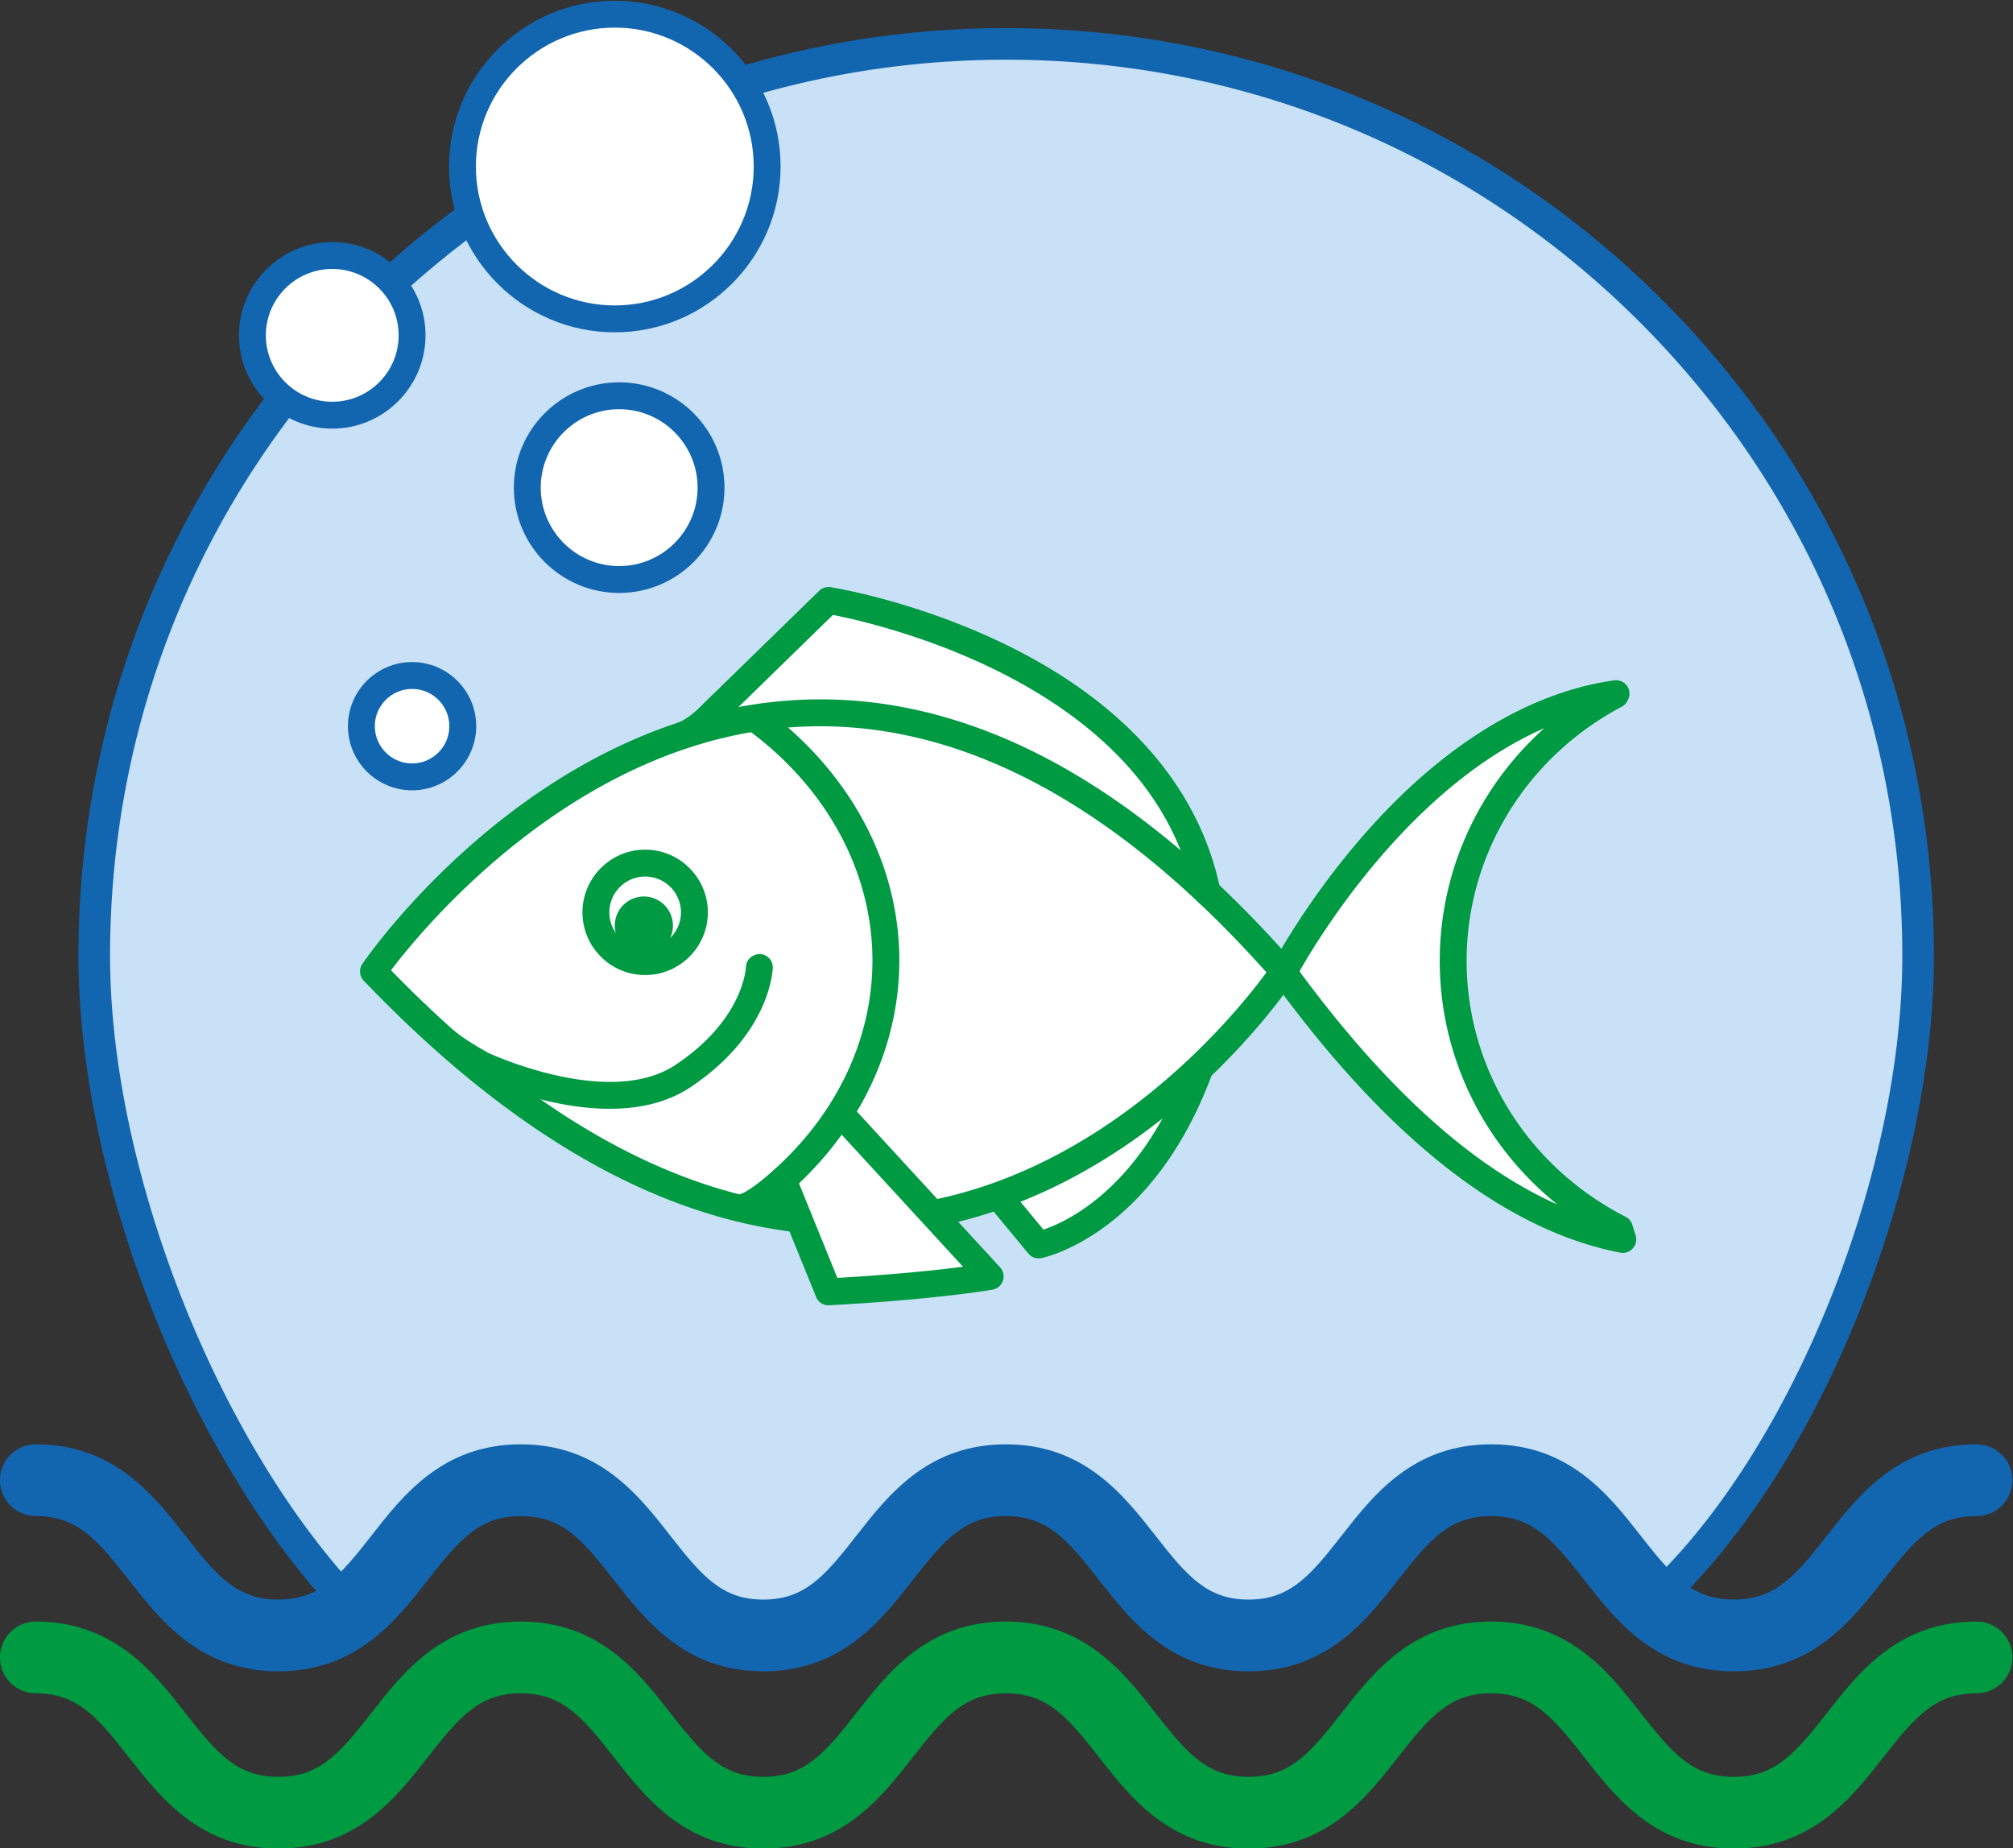 <svg xmlns="http://www.w3.org/2000/svg" width="849.387" height="779.873"><rect width="100%" height="100%" fill="#333333" stroke="none"/><defs><clipPath clipPathUnits="userSpaceOnUse" id="a"><path d="M0 1000.28h812.402V0H0z"/></clipPath></defs><g clip-path="url(#a)" transform="matrix(1.333 0 0 -1.333 -116.907 1236.008)"><path d="M200 417.666c-47.333 48.667-82.461 137.023-82.461 207.009 0 159.425 129.239 288.662 288.662 288.662 159.424 0 288.662-129.237 288.662-288.662 0-70.007-35.362-160.508-84.029-204.675 2.223 2.017-42.322 37.585-49.835 39-23 4.333-56.666-50.333-78.666-50-22.997.348-52 48-76.132 50.333-13.839 1.338-63.868-52-80.201-52-4.757 0-57.5 54.167-73.667 53L223 445z" fill="#c8e1f6"/><path d="M252.863 465.352c11.888 0 32.425-17.154 58.038-39.58 6.29-5.508 13.355-11.692 15.94-13.367 7.145 1.125 24.724 15.344 37.7 25.842 20.013 16.189 32.707 26.11 41.13 26.11.346 0 .687-.016 1.012-.047 13.617-1.316 27.525-14.28 40.975-26.816 12.315-11.48 25.048-23.347 34.75-23.495l.125-.001c8.413 0 21.537 12.26 33.115 23.076 14.96 13.972 29.09 27.17 42.675 27.17 1.224 0 2.436-.111 3.602-.33 5.308-1 18.89-10.976 29.35-19.17 10.952-8.578 16.923-13.893 20.217-17.254 44.263 43.277 78.37 128.483 78.37 197.186 0 75.769-29.504 147.003-83.082 200.579-53.576 53.577-124.81 83.083-200.58 83.083-75.768 0-147.001-29.506-200.578-83.083-53.576-53.576-83.083-124.81-83.083-200.58 0-66.631 32.944-151.202 77.246-199.5l19.39 23.044c.419.499.932.91 1.509 1.212l29.333 15.334a5.022 5.022 0 001.957.556c.29.02.585.03.889.03M326 402.334c-3.271 0-6.024 2.202-21.686 15.915-13.438 11.766-41.065 35.955-50.792 37.065l-27.331-14.287-22.365-26.578a5.003 5.003 0 00-3.646-1.78c-1.426-.036-2.78.499-3.764 1.512-23.326 23.985-44.65 58.484-60.042 97.147-15.37 38.608-23.835 78.863-23.835 113.349 0 78.44 30.547 152.185 86.012 207.65 55.465 55.466 129.21 86.012 207.65 86.012s152.186-30.546 207.65-86.011c55.467-55.466 86.012-129.211 86.012-207.651 0-34.982-8.57-75.433-24.128-113.903-15.918-39.354-37.774-72.906-61.54-94.475l-.001-.001a5.004 5.004 0 00-8.221 2.53c-5.12 6.27-39.61 33.569-45.97 35.275a9.531 9.531 0 01-1.68.143c-9.641 0-23.565-13.005-35.85-24.48-14.184-13.25-27.583-25.766-39.94-25.767l-.275.003c-13.554.205-27.088 12.82-41.418 26.177-12.23 11.4-24.877 23.189-35.12 24.179-5.361 0-22.428-13.805-34.89-23.885-21.643-17.508-35.461-28.14-44.83-28.14" fill="#1266b0"/><path d="M636.532 398.21c-24.747 0-37.288 16.046-47.364 28.938-10.09 12.908-16.434 20.211-29.47 20.211-13.02 0-19.36-7.303-29.44-20.208-10.074-12.895-22.608-28.941-47.343-28.941-24.738 0-37.274 16.046-47.35 28.938-10.083 12.908-16.426 20.211-29.455 20.211-13.02 0-19.36-7.303-29.44-20.211-10.073-12.892-22.603-28.938-47.339-28.938-24.732 0-37.262 16.049-47.33 28.941-10.08 12.909-16.415 20.208-29.43 20.208s-19.35-7.303-29.43-20.208c-10.068-12.895-22.599-28.941-47.327-28.941-24.735 0-37.265 16.046-47.338 28.938-10.08 12.908-16.419 20.211-29.44 20.211-6.274 0-11.356 5.082-11.356 11.355 0 6.272 5.082 11.355 11.355 11.355 24.736 0 37.267-16.046 47.34-28.942 10.078-12.903 16.418-20.207 29.44-20.207 13.014 0 19.35 7.304 29.43 20.207 10.067 12.896 22.598 28.942 47.326 28.942s37.258-16.046 47.327-28.942c10.08-12.903 16.415-20.207 29.433-20.207 13.022 0 19.361 7.304 29.441 20.207 10.073 12.896 22.603 28.942 47.338 28.942 24.74 0 37.276-16.046 47.354-28.938 10.084-12.907 16.425-20.211 29.451-20.211 13.022 0 19.361 7.304 29.444 20.211 10.072 12.892 22.608 28.938 47.338 28.938 24.743 0 37.284-16.046 47.36-28.934 10.091-12.911 16.438-20.215 29.475-20.215 13.036 0 19.38 7.304 29.47 20.211 10.076 12.892 22.618 28.938 47.364 28.938 6.272 0 11.354-5.083 11.354-11.355 0-6.273-5.082-11.355-11.354-11.355-13.037 0-19.383-7.303-29.474-20.214-10.076-12.889-22.618-28.935-47.36-28.935" fill="#1266b0"/><path d="M636.532 342.102c-24.747 0-37.288 16.046-47.364 28.938-10.09 12.908-16.434 20.21-29.47 20.21-13.02 0-19.36-7.302-29.44-20.207-10.074-12.895-22.608-28.941-47.343-28.941-24.738 0-37.274 16.046-47.35 28.938-10.083 12.908-16.426 20.21-29.455 20.21-13.02 0-19.36-7.302-29.44-20.21-10.073-12.892-22.603-28.938-47.339-28.938-24.732 0-37.262 16.049-47.33 28.94-10.08 12.909-16.415 20.209-29.43 20.209s-19.35-7.303-29.43-20.208c-10.068-12.895-22.599-28.941-47.327-28.941-24.735 0-37.265 16.046-47.338 28.938-10.08 12.908-16.419 20.21-29.44 20.21-6.274 0-11.356 5.083-11.356 11.356 0 6.272 5.082 11.355 11.355 11.355 24.736 0 37.267-16.046 47.34-28.942 10.078-12.903 16.418-20.207 29.44-20.207 13.014 0 19.35 7.304 29.43 20.207 10.067 12.896 22.598 28.942 47.326 28.942s37.258-16.046 47.327-28.942c10.08-12.903 16.415-20.207 29.433-20.207 13.022 0 19.361 7.304 29.441 20.207 10.073 12.896 22.603 28.942 47.338 28.942 24.74 0 37.276-16.046 47.354-28.938 10.084-12.907 16.425-20.211 29.451-20.211 13.022 0 19.361 7.304 29.444 20.21 10.072 12.893 22.608 28.939 47.338 28.939 24.743 0 37.284-16.046 47.36-28.934 10.091-12.911 16.438-20.215 29.475-20.215 13.036 0 19.38 7.304 29.47 20.21 10.076 12.893 22.618 28.939 47.364 28.939 6.272 0 11.354-5.083 11.354-11.355 0-6.273-5.082-11.355-11.354-11.355-13.037 0-19.383-7.303-29.474-20.214-10.076-12.89-22.618-28.935-47.36-28.935" fill="#009a42"/><path d="M254.612 772.885c0-16.055 13.021-29.082 29.082-29.082 16.063 0 29.082 13.027 29.082 29.082 0 16.068-13.019 29.082-29.082 29.082-16.06 0-29.082-13.014-29.082-29.082" fill="#fff"/><path d="M283.695 797.712c-13.69 0-24.828-11.138-24.828-24.826 0-13.691 11.138-24.828 24.828-24.828 13.689 0 24.827 11.137 24.827 24.828 0 13.688-11.138 24.826-24.827 24.826m0-58.163c-18.384 0-33.338 14.954-33.338 33.337 0 18.38 14.954 33.335 33.338 33.335 18.383 0 33.337-14.954 33.337-33.335 0-18.383-14.954-33.337-33.337-33.337" fill="#1266b0"/><path d="M234.087 874.526c0-26.623 21.591-48.225 48.226-48.225 26.634 0 48.224 21.602 48.224 48.225 0 26.646-21.59 48.226-48.224 48.226-26.635 0-48.226-21.58-48.226-48.226" fill="#fff"/><path d="M282.312 918.497c-24.244 0-43.97-19.726-43.97-43.97 0-24.245 19.726-43.97 43.97-43.97 24.246 0 43.972 19.725 43.972 43.97 0 24.244-19.726 43.97-43.972 43.97m0-96.449c-28.937 0-52.479 23.542-52.479 52.478 0 28.938 23.542 52.48 52.479 52.48 28.938 0 52.481-23.542 52.481-52.48 0-28.936-23.543-52.478-52.481-52.478" fill="#1266b0"/><path d="M202.096 697.385c0-8.868 7.187-16.056 16.049-16.056 8.86 0 16.046 7.188 16.046 16.056 0 8.852-7.185 16.039-16.046 16.039-8.862 0-16.05-7.187-16.05-16.04" fill="#fff"/><path d="M218.146 709.17c-6.504 0-11.795-5.285-11.795-11.784 0-6.506 5.291-11.802 11.795-11.802 6.5 0 11.789 5.296 11.789 11.802 0 6.499-5.289 11.784-11.789 11.784m0-32.095c-11.195 0-20.304 9.113-20.304 20.31 0 11.192 9.109 20.295 20.304 20.295 11.193 0 20.298-9.103 20.298-20.294 0-11.198-9.105-20.311-20.298-20.311" fill="#1266b0"/><path d="M167.603 821.102c0-13.966 11.318-25.283 25.273-25.283s25.267 11.317 25.267 25.283c0 13.939-11.312 25.257-25.267 25.257s-25.273-11.318-25.273-25.257" fill="#fff"/><path d="M192.876 842.104c-11.59 0-21.019-9.421-21.019-21.002 0-11.596 9.429-21.03 21.019-21.03 11.586 0 21.013 9.434 21.013 21.03 0 11.58-9.427 21.002-21.013 21.002m0-50.541c-16.282 0-29.527 13.25-29.527 29.539 0 16.273 13.245 29.512 29.527 29.512 16.279 0 29.522-13.24 29.522-29.513 0-16.288-13.243-29.539-29.522-29.539" fill="#1266b0"/><path d="M397.422 556.247l19.06-23.067s35.909 7.313 53.314 62.576" fill="#fff"/><path d="M416.482 528.924a4.257 4.257 0 00-3.279 1.544l-19.06 23.068a4.257 4.257 0 00.568 5.992 4.26 4.26 0 005.991-.571l17.294-20.931c7.962 2.674 33.738 14.544 47.741 59.008a4.242 4.242 0 005.337 2.779 4.253 4.253 0 002.781-5.335c-17.952-56.998-54.957-65.15-56.523-65.468a4.242 4.242 0 00-.85-.086" fill="#009a42"/><path d="M310.567 698.755l39.398 38.418s104.225-16.468 119.831-92.29" fill="#fff"/><path d="M205.925 619.75s126.277 184.192 288.082 0c0 0-117.431-178.327-288.082 0" fill="#fff"/><path d="M211.477 620.124c52.829-54.295 105.615-79.445 156.937-74.839 66.588 6.011 110.777 61.346 120.17 74.167-48.7 54.531-98.788 80.62-148.863 77.679-69.151-4.118-117.9-63.36-128.244-77.007m144.896-83.891c-50.725 0-102.303 27.054-153.521 80.577a4.252 4.252 0 00-.436 5.346c2.198 3.206 54.754 78.548 136.738 83.467 53.593 3.195 106.805-24.731 158.052-83.064a4.259 4.259 0 00.355-5.15c-1.973-2.994-49.196-73.409-128.307-80.59a141.748 141.748 0 00-12.881-.586" fill="#009a42"/><path d="M547.696 623.124c0 36.398 20.82 68.048 51.471 84.234.03.101.055.207.087.309-63.934-8.92-105.246-88.206-105.246-88.206 39.667-54.566 75.851-78.431 107.376-84.551-.367 1.108-.687 2.269-1.04 3.393-31.289 15.993-52.648 47.964-52.648 84.821" fill="#fff"/><path d="M499.044 619.783c27.306-37.075 54.67-61.799 81.64-73.805-23.362 18.767-37.243 46.848-37.243 77.147 0 28.368 12.254 54.916 33.075 73.607-42.433-18.554-71.243-65.973-77.472-76.949m102.34-89.129c-.268 0-.54.025-.81.08-36.563 7.097-73.577 36.108-110.01 86.223a4.254 4.254 0 00-.331 4.47c.43.826 10.777 20.516 29.219 41.591 24.655 28.174 52.045 45.071 79.213 48.863 1.438.18 2.878-.349 3.822-1.45a4.252 4.252 0 00.837-4c-.33-1.088-1.167-2.306-2.171-2.837-30.35-16.028-49.203-46.863-49.203-80.469 0-34.113 19.286-65.166 50.33-81.035a4.248 4.248 0 002.123-2.51l.447-1.469c.185-.628.373-1.253.575-1.863a4.254 4.254 0 00-.844-4.147 4.254 4.254 0 00-3.196-1.447M291.923 649.781c-6.25 0-11.335-5.085-11.335-11.335 0-6.248 5.086-11.332 11.335-11.332 6.249 0 11.333 5.084 11.333 11.332 0 6.25-5.084 11.335-11.333 11.335m0-31.176c-10.941 0-19.844 8.901-19.844 19.841 0 10.943 8.903 19.844 19.844 19.844 10.942 0 19.843-8.9 19.843-19.844 0-10.94-8.901-19.84-19.843-19.84" fill="#009a42"/><path d="M300.718 634.357a9.203 9.203 0 10-18.405 0 9.203 9.203 0 0018.405 0" fill="#009a42"/><path d="M355.193 573.2l45.938-49.985s-17.268-3.057-51.166-4.89l-14.4 35.474" fill="#fff"/><path d="M349.964 514.07a4.256 4.256 0 00-3.94 2.653l-14.402 35.473a4.255 4.255 0 007.885 3.203l13.258-32.655c18.722 1.085 32.064 2.535 39.778 3.53L352.06 570.32a4.256 4.256 0 006.265 5.76l45.94-49.987a4.254 4.254 0 00-2.392-7.07c-.716-.125-17.912-3.12-51.68-4.947-.076-.007-.153-.007-.23-.007" fill="#009a42"/><path d="M372.38 623.226c0 30.188-15.181 58.959-41.65 78.925a4.249 4.249 0 01-5.96-.833 4.254 4.254 0 01.834-5.96c24.317-18.347 38.264-44.636 38.264-72.132 0-26.431-12.885-51.732-35.473-69.946-1.554-1.223-5.048-3.848-6.703-4.077-2.165-.3-2.165-4.388-2.165-4.388h5.354a4.25 4.25 0 015.749-.592c.259.194.509.396.766.592h4.482l-.94 2.819c23.862 19.765 37.443 47.032 37.443 75.592" fill="#009a42"/><path d="M328.219 625.262c-2.305-.032-4.302-1.752-4.401-4.086-.03-.68-.963-16.778-22.224-30.964-19.377-12.921-52.904.904-59.062 3.63 0 0-6.707 3.609-10.841 6.926-3.231 2.593 2.214-4.412 4.748-7.598a4.23 4.23 0 01-.571-.88 4.252 4.252 0 011.995-5.672c1.224-.588 21.87-10.343 42.836-10.343 8.98 0 18.023 1.79 25.619 6.857 25.14 16.778 25.98 36.928 26.005 37.775a4.241 4.241 0 01-4.104 4.355m145.746 20.479c-6.658 32.347-30.2 59.163-68.078 77.546-28.251 13.716-54.167 17.917-55.257 18.09-1.323.193-2.675-.22-3.635-1.16l-38.382-37.427-.267-.262c-3.965-3.56-6.22-4.099-6.22-4.099l1.05-2.373 3.288 1.644a4.208 4.208 0 011.058-1.915 4.244 4.244 0 016.017-.076l37.823 36.881c14.498-2.822 100.63-22.315 114.266-88.565a4.259 4.259 0 015.026-3.31 4.257 4.257 0 013.31 5.026" fill="#009a42"/></g></svg>